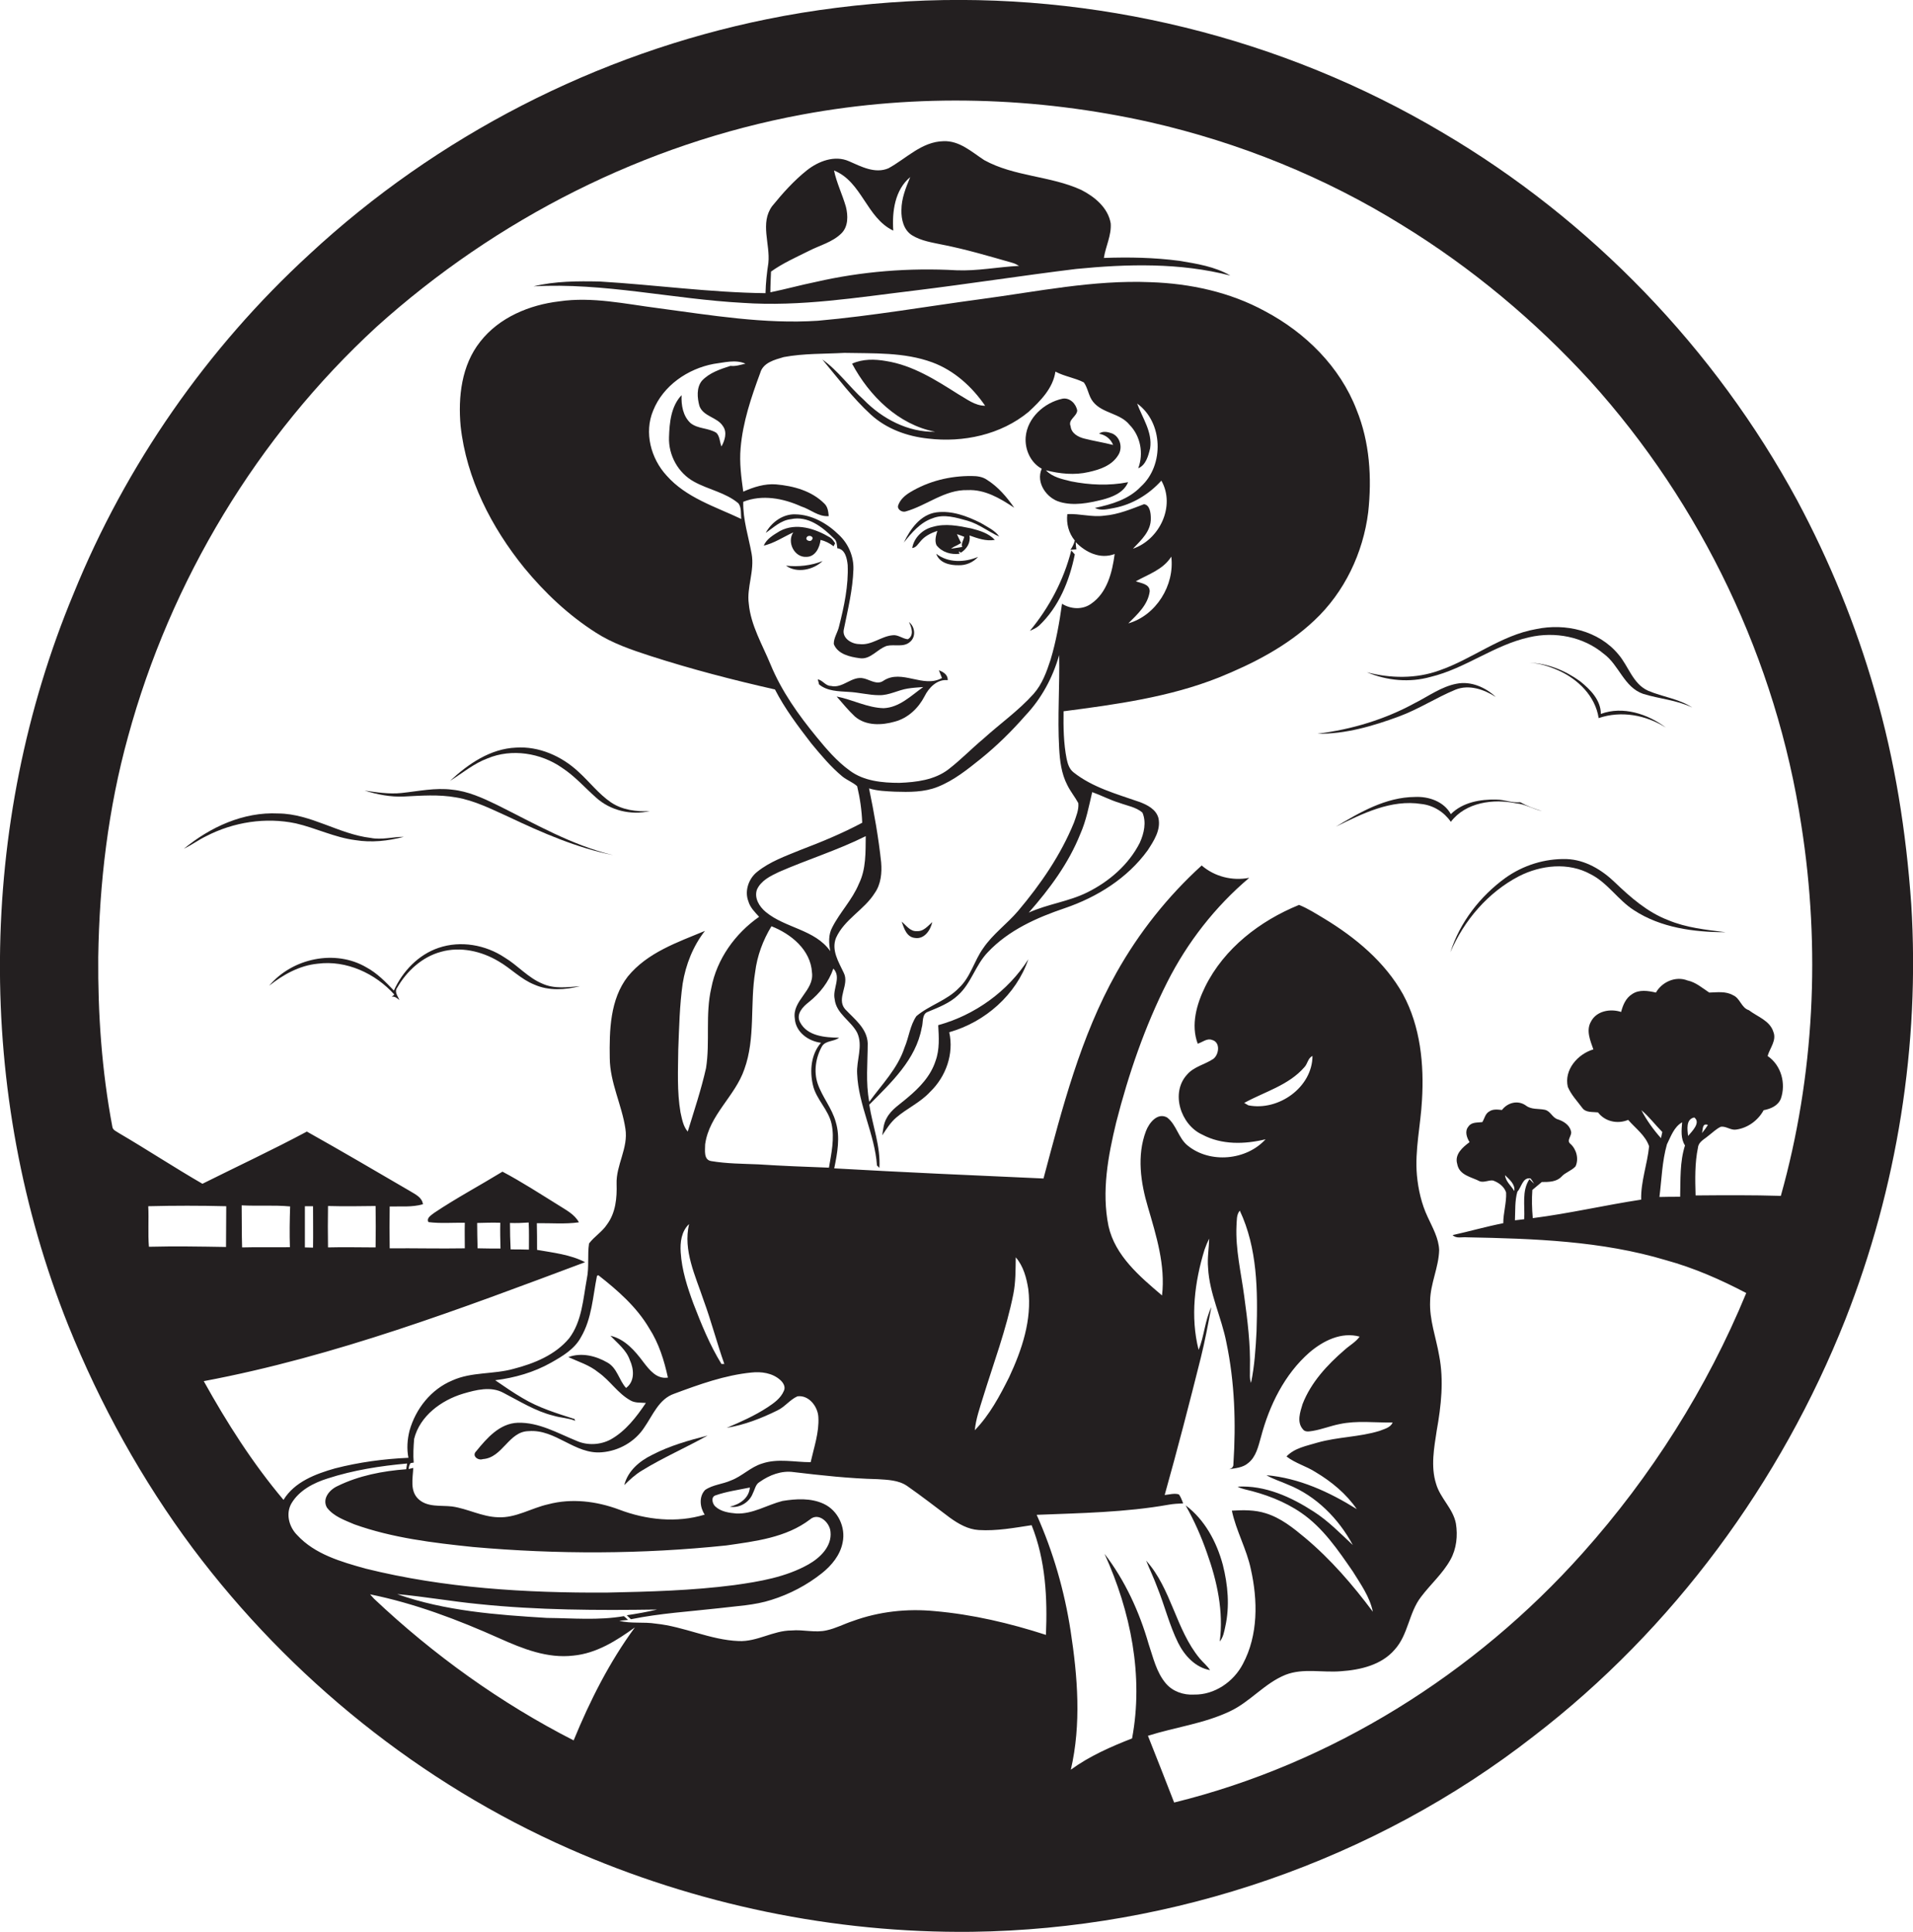 <?xml version="1.0" encoding="utf-8"?>
<!-- Generator: Adobe Illustrator 19.2.0, SVG Export Plug-In . SVG Version: 6.00 Build 0)  -->
<svg version="1.1" id="Layer_1" xmlns="http://www.w3.org/2000/svg" xmlns:xlink="http://www.w3.org/1999/xlink" x="0px" y="0px"
	 viewBox="0 0 868.4 877.1" enable-background="new 0 0 868.4 877.1" xml:space="preserve">
<g>
	<path fill="#231F20" d="M867.6,410.4c-2.3-32.7-7.4-65.3-16.6-96.8c-8.6-30-20.5-59-35.2-86.5c-37.3-68.9-93.6-127.3-161.1-167
		C582.1,17,496.6-4,412.3,0.6c-21.5,1.2-43,3.8-64.1,8.1c-77.3,15.7-150,53.1-207.8,106.8c-46.4,42.6-83.3,95.6-107,154
		C-10.3,374.4-11.2,496.3,31,601.7c14.5,36,33.4,70.2,56.6,101.3c44.2,58.9,103.4,106.6,170.8,136.3
		c57.4,25.3,120.1,38.4,182.8,37.7c91.6-1.2,182.7-32.4,255-88.8C759.5,739.6,808.4,673,837.7,599
		C861.2,539.3,871.6,474.4,867.6,410.4z M67.6,566c-0.5-6.1,0-12.3-0.3-18.4c11.8-0.3,23.6-0.3,35.4,0c-0.1,6.2,0,12.4-0.1,18.5
		C91,565.9,79.3,565.7,67.6,566z M134.9,696.9c-3.7-3.7-5.3-9.7-2.6-14.4c3.5-5.9,10-9.3,16.4-11.3c11.7-3.8,23.9-5.7,36.1-6.8
		c-0.1,0.7-0.3,1.9-0.4,2.6c-10.7,0.8-21.5,2.9-31.1,7.6c-3.6,1.6-7.2,5.7-4.9,9.8c3,4,8,5.7,12.4,7.6c17.3,6.2,35.7,8.4,53.9,10.3
		c38.3,3.4,76.8,3.3,115-0.7c13.1-1.9,27.1-3.5,38-11.8c3.9-3.4,9,1.4,9.3,5.6c0.7,6.6-4.7,11.8-10,14.8
		c-10.3,5.8-22.2,7.8-33.7,9.4c-19.2,2.5-38.6,3-57.9,3.4c-36.7,0.2-73.7-2-109.5-10.9C154.8,709,142.9,705.6,134.9,696.9z
		 M188,653.2c2.6-10.4,12.3-17.5,22.2-20.5c5.8-1.7,12.6-3.5,18.3-0.4c7.4,3.8,14.6,8.4,22.8,10.4c3.2,1,6.7,1,9.8,2.3
		c-0.1-0.2-0.2-0.6-0.3-0.8c-8.1-2.6-16.3-5.1-23.6-9.5c-4.3-2.5-8.3-5.3-12.4-8.1c8.9-1.1,17.6-3.6,25.4-8
		c5.1-2.9,10.6-6.1,13.5-11.5c5-8.5,5.4-18.5,7.3-27.9c0.2-0.1,0.5-0.2,0.6-0.3c8.8,6.9,17.4,14.4,23.1,24.1
		c4.4,6.8,6.8,14.6,8.5,22.4c-5.1,0.8-8.4-3.5-11.1-7c-3.8-5.1-8.4-10.5-15-12c3.2,3.4,7.2,6.4,8.8,11c1.9,4.1,2.4,9.7-1.7,12.7
		c-3.2-3.5-4-9-8.4-11.5c-5.3-3.1-11.9-4.7-17.8-2.5c4.6,2.1,9.6,3.6,13.6,6.9c5.3,3.7,8.8,9.5,14.5,12.7c2.1,1.3,4.7,1,7.1,1.2
		c-4.3,6.4-9.2,12.8-16,16.6c-4.7,2.5-10.6,2.8-15.5,0.6c-8.6-3.5-17.1-8.5-26.7-8.2c-8.2,0.3-14,7-18.8,12.9
		c-2.2,2.1,0.8,4.4,3,3.6c9-0.6,11.7-12.6,20.8-12.7c12.2-1,21,10.7,33.2,9.6c7.7-0.6,15.1-4.8,19.3-11.3
		c3.9-5.6,6.6-12.9,13.6-15.3c11.3-4.2,22.9-8.4,35-9.6c4.5-0.5,9.5,0.2,13,3.3c1.4,1.2,2.7,3.2,1.7,5.1c-1.4,3.3-4.5,5.5-7.4,7.4
		c-5.8,3.8-12.1,6.6-18.5,9.3c8-1.3,15.7-4.3,23-7.9c3.4-1.6,5.7-4.9,9.1-6.4c5.2-0.7,9.3,4.7,9.5,9.5c0.4,6.9-2,13.7-3.5,20.4
		c-7.3,0-14.9-1.8-22,0.6c-5.3,1.6-9.1,5.8-14.2,7.7c-3.8,1.7-8.2,1.9-11.7,4.3c-2.9,3-2.4,7.9-0.2,11.2
		c-12.7,3.9-26.6,2.4-38.9-2.3c-10.2-3.8-21.5-5.2-32.1-2.4c-7.7,1.7-14.7,6.3-22.8,5.9c-7.3-0.2-13.8-3.9-20.9-4.9
		c-5.1-0.6-11.2,0.5-15.3-3.4c-3.9-3.7-2.5-9.4-2.3-14.1l-2.1,0.5c0.1-1,0.3-1.9,0.9-2.7l1.4-0.2C187.5,660.5,187.7,656.8,188,653.2
		z M319.4,590.3c3.5,9.5,6,19.3,9.4,28.9c-0.3,0-0.9,0-1.3,0c-5.3-8.6-9.1-18-12.7-27.3c-2.8-7.6-5.3-15.3-5.8-23.4
		c-0.3-4.5,0.3-9.5,3.8-12.8C310,567.7,315.7,579.2,319.4,590.3z M341.2,251.4c-1.4-7.8-4-15.5-3.8-23.6c8.6-3.4,18.1-1.6,26.3,2.1
		c4.2,1.3,7.8,4.8,12.5,4.4c-0.2-2-0.4-4.2-2-5.7c-5.8-5.8-14-8-21.9-8.7c-5.1-0.4-10.2,1.2-14.9,3.3c-0.9-6.5-1.8-13.2-1.2-19.8
		c1-11.8,4.8-23,8.9-34.1c1.3-4.7,6.6-6,10.7-7.2c9.1-1.7,18.4-1.4,27.5-1.9c13.3,0.3,27.1-0.4,39.9,4.3c10,3.7,18.1,11.1,24,19.7
		c-4.7,0-8.4-3.1-12.3-5.3c-10.1-6.4-20.6-13.1-32.7-15c-5.1-0.9-10.6-1-15.4,1.2c7.8,14.6,21,27.7,37.7,30.9
		c-12.3,0.3-24-5.9-32.4-14.5c-6.5-5.8-11.6-13.2-18.8-18.3c7.1,8.5,13.8,17.5,22,25c7.1,6.5,16.5,9.9,26,10.9
		c15.9,1.9,33-1.7,45.6-12.1c5.4-5,11.1-10.7,12.2-18.3c4.1,2.2,8.8,2.8,12.9,4.9c1.9,2.6,2.1,6.2,4.2,8.8
		c4.2,5.3,12.2,5.1,16.5,10.4c5.1,5.2,6.5,13.1,4,19.8c3.5-1.5,4.6-5.7,5.4-9.1c1.1-7.4-3.5-13.7-5.9-20.3
		c11.8,8.5,12.4,28,1.7,37.7c-5.5,5.8-13.3,8.1-20.9,9.7c2.8,1.4,5.9,0.5,8.8,0c8.3-1.6,15.8-6.2,21.4-12.4
		c6.5,11.5-0.8,26.8-12.9,30.9c3.7-3.9,8.3-8,8.1-13.9c0-2.2-0.4-6-3.1-6.3c-5.8,2.2-11.7,4.7-18,5.2c-5.6,0.8-11.2-1-16.8-0.7
		c-0.5,4.3,0.6,8.6,3.4,12c-0.4,1.5-1.1,3-2,4.2c0.9-0.1,1.8-0.1,2.7-0.2c-0.1-0.8-0.3-2.4-0.3-3.3c4.5,4.7,11.2,7.9,17.7,5.4
		c-1.1,8.3-3.4,17.6-10.7,22.6c-3.9,2.8-9.2,2.5-13.2,0c-1.2,8.6-2.7,17.1-5.2,25.4c-1.8,5.5-3.8,11.1-7.7,15.5
		c-6.8,7.6-15.2,13.5-22.7,20.3c-5.4,4.5-10.4,9.7-16,14c-6.3,4.8-14.5,5.8-22.2,6.1c-7.8,0-16.2-0.8-22.6-5.6
		c-5.8-4.2-10.5-9.7-15-15.2c-8.3-10.1-15.9-20.8-20.9-32.9c-3.7-9-9-17.8-9.9-27.7C338.9,266.7,342.6,259.2,341.2,251.4z
		 M317.5,184.3c1.8,4.9,8.1,5,10.7,9.2c2,2.8,0.8,6.5-0.7,9.2c-0.8-2-0.7-4.6-2.3-6.2c-3.6-2.3-8.3-1.7-11.7-4.4
		c-3.5-3.2-4.3-8.2-4.1-12.7c-4.8,5-5.5,12.5-5.7,19.1c-0.3,8.2,4.2,16.3,11.4,20.2c6.5,3.6,14.3,4.9,20.1,9.8c1.5,2,1,4.8,1.3,7.1
		c-11.8-5.6-25-9.6-33.9-19.7c-7.1-7.7-10.3-19.5-6.1-29.5c4.5-11.3,15.7-19,27.5-21.2c4.7-0.6,9.9-2.1,14.4-0.1
		c-2.2,0.5-4.5,1.3-6.8,1c-4.6,1.5-9.6,3.1-13,6.8C316.1,176,316.5,180.6,317.5,184.3z M515.6,263.9c5.7-3.2,12.4-5.3,16.1-11.2
		c1.6,13-6.9,26.7-19.5,30.3c4.1-4.1,8.9-8.4,9.7-14.5C522,265.1,518,264.8,515.6,263.9z M487.5,373.5c-6,14.7-15.1,27.9-25.3,40
		c-5,5.9-11.5,10.5-15.9,17c-4.1,5.7-5.7,13.1-11,18c-5.4,5.7-13.4,7.8-19.3,12.8c-2.9,4.2-3.4,9.6-5.4,14.3
		c-3.1,9.5-10.3,16.7-16,24.6c-1.7-8.8-0.7-17.7-0.7-26.6c-0.3-6.8-6.1-11-10.3-15.5c-4.1-4.9,2.2-11.1-0.6-16.5
		c-2.3-4.9-5.7-10.2-3.5-15.8c3.8-8.5,12.8-12.7,17.6-20.4c2.8-4,3.3-9.1,2.9-13.9c-1.2-11.3-3.2-22.5-5.5-33.6
		c3.8,1.2,7.8,1.3,11.7,1.5c6.5,0.2,13.3,0.3,19.5-2.2c7.3-2.9,13.5-7.9,19.6-12.8c7.3-5.9,14-12.5,20.2-19.6
		c7.3-7.7,12.4-17.2,15.3-27.4c0.3,14-0.8,28.1,0,42.2c0.3,5.7,1,11.6,3.7,16.8c1.4,2.9,3.5,5.4,5,8.2
		C489.8,367.6,488.5,370.6,487.5,373.5z M490.4,378.6c2.7-6.1,3.9-12.6,5.4-19c4.2,1.5,8.1,3.6,12.4,4.9c3.5,1.3,7.5,1.9,10.4,4.4
		c1.9,4.4,0.7,9.5-1.2,13.7c-5,9.9-13.9,17.6-23.8,22.5c-8.4,4.2-18,5.3-26.6,9.2C476.5,403.5,485.1,391.9,490.4,378.6z
		 M389.9,401.2c-3,7.3-8.6,12.9-12.1,19.8c-1.8,3.3-1.6,7.2-0.9,10.8c-7-9.9-20.4-10.4-29.3-17.8c-2.9-2.4-5.3-6.3-4-10.1
		c1.8-4.1,6.1-6.2,9.9-8c13-5.7,26.7-9.9,39.5-16.3C392.9,386.9,393.2,394.5,389.9,401.2z M350.2,420.5c8.9,3.5,17.8,10.7,18.4,21
		c1.1,8.2-9.1,12.7-7.8,20.9c0.4,6.2,6.2,10.3,11.9,11c-4.5,5.1-5.2,12.6-3.7,19.1c1.4,6.5,7.1,11.2,8.5,17.8
		c1.4,6.6-0.1,13.3-1.2,19.8c-10.7-0.4-21.4-0.8-32-1.5c-7.2-0.3-14.4-0.3-21.5-1.5c-3.5-0.6-2.7-5-2.7-7.6
		c1.8-13.3,13.6-21.8,17.8-34.1c5.1-14.1,2.5-29.5,4.9-44.1C343.7,434,346.3,426.9,350.2,420.5z M260.4,790.1
		c-33.1-16.9-63.6-38.8-90.6-64.3c-0.6-0.7-1.2-1.3-1.8-2c20.3,4.1,39.8,11.5,58.8,20c10.5,4.7,21.7,9.2,33.5,7.8
		c10.5-1,19.6-6.8,27.9-12.8C276.6,754.6,267.8,772.1,260.4,790.1z M474.8,742.2c-16.4-5.3-33.3-9.3-50.6-10.8
		c-12.5-1.2-25.2,0.2-37,4.5c-4,1.3-7.7,3.3-11.8,4.2c-5.3,1.3-10.7-0.4-16.1,0.1c-8.3,0-15.6,5.2-24,4.8
		c-12.9-0.5-24.8-6.6-37.6-7.9c-5.5-0.9-11.2,0.1-16.6-1.3c1-0.1,3-0.3,4-0.4c-0.6-0.6-1.3-1.2-1.9-1.7c-11.5,2-23.3,0.9-34.9,0.8
		c-22.9-1.4-46.2-3.1-68-10.8c12.4,1.1,24.6,3.3,36.9,4.5c26.9,2.8,54.1,2.9,81.1,2.5c-4.6,1.1-9.2,1.9-13.8,2.6
		c0.6,0.6,1.3,1.2,1.9,1.8c13.2-2.7,26.6-3.5,39.9-5c8-1,16.2-1.3,23.9-3.8c8.3-2.6,16.1-6.7,22.9-12.1c4.4-3.5,8.3-8.2,9.4-13.9
		c1.5-6.9-2.1-14.6-8.6-17.6c-5.8-2.7-12.5-2.3-18.7-1.3c-7,1.8-13.5,6-20.9,5.7c-3.4-0.3-7-0.8-9.6-3.2c-1.3-1.2-2.1-4.2,0-5
		c5.1-1.8,10.4-2.5,15.7-3.6c-0.4,4.9-4.7,7.7-9.1,8.7c4.4,0.8,9-2,10.5-6.2c0.9-1.7,1.2-4,3-5c4.5-3.2,10-5.3,15.5-4.5
		c12.6,1.5,25.3,2.9,38,3.2c4.6,0.3,9.6,0.4,13.5,3.1c6.6,4.6,13,9.6,19.4,14.4c3.9,2.8,8.2,5.3,13.1,5.6c8.1,0.5,16.1-1,24-2.2
		C474.7,708.4,475.5,725.6,474.8,742.2z M442.5,649.3c0.5-5.1,2.2-9.9,3.7-14.8c4.8-15.6,10.6-30.9,13.8-47c1.1-5.5,1-11.1,1.1-16.7
		c3.5,4,4.9,9.4,5.7,14.5c1.7,13.9-2.9,27.5-8.7,39.9C453.8,633.8,449.2,642.4,442.5,649.3z M513.9,789.2c-9.7,3.8-19.3,8-27.8,14.2
		c4.8-20.7,3.1-42.2-0.1-63c-2.8-18.2-7.9-35.9-15.4-52.7c20-0.8,40.2-1.1,59.9-4.6c2.2-0.4,4.4-0.5,6.6-0.6c-0.6-1.4-1-2.9-2-4.1
		c-2.1-0.6-4.3,0.1-6.4,0.3c5.8-20.7,11.2-41.5,16.4-62.3c1.9-7.6,3.3-15.3,4.8-23c-3,6.1-3.2,13.2-5.8,19.4
		c-3.8-15-1.8-30.9,2.7-45.5c0.6-1.7,1.3-3.4,2.1-5c-0.1,4.4-0.9,8.8-0.5,13.2c0.6,11.8,6.1,22.5,8.3,33.9
		c3.8,18.1,4.4,36.7,3.2,55.1c0.1,1.5-0.8,2.2-2,2.5c3-0.5,6.3-0.7,8.7-2.8c3.6-2.8,4.6-7.6,5.8-11.8c3.8-14.4,10.7-28.5,22-38.4
		c6.2-5.3,14.5-9.5,22.8-7.2c-1.8,2.5-4.6,4-6.8,6c-7.9,6.8-15.3,14.8-19.1,24.6c-1.1,3.6-2.7,8.2,0.1,11.4c1,1.5,3,1,4.5,0.8
		c4.2-0.7,8.1-2.3,12.2-3.1c7.9-1.7,16.1-0.6,24.1-0.7c-1.1,2.4-3.8,2.9-6,3.8c-9.1,2.8-18.9,2.7-28.1,5.3
		c-4.9,1.5-10.4,2.4-14.1,6.3c4,3.1,9,4.4,13.2,7.1c7.2,4.3,13.9,9.8,18.7,16.8c-12.5-7.8-26.2-14.1-41-15.4c3,1.8,6.5,2.8,9.8,4.3
		c12.8,5.1,23,15.5,29.4,27.4c-5.7-5.3-11.2-11-17.8-15.2c-10.2-6.6-22-12-34.5-11.3c1,0.6,2.1,0.9,3.2,1.2
		c9.1,2.1,18,5.4,25.7,10.7c9.9,6.8,16.7,16.9,23.4,26.6c3.6,5.8,7.7,11.5,9.1,18.3c-9.1-12.2-19.1-23.8-30.8-33.6
		c-5.4-4.5-11-9-17.8-11.1c-5-1.6-10.3-1.5-15.4-1.2c1.9,9.1,6.7,17.4,8.6,26.5c3.2,14.2,3.4,30-3.6,43.1
		c-4.2,8.1-12.9,14.1-22.2,13.9c-4.7,0.3-9.7-1.4-12.8-5.1c-4.3-5.1-5.7-11.7-7.8-17.9c-4.2-14.6-10.7-28.8-20-40.9
		C513.3,731.6,519.2,760.9,513.9,789.2z M564.8,588.4c-1.4-10.6-4-21.2-3.5-32c0.2-2.3-0.1-4.9,1.5-6.8c8,17,8.2,36.3,7.6,54.8
		c-0.4,7.8-0.9,15.7-2.5,23.4c-0.8-2.1-0.4-4.3-0.5-6.5C567.7,610.4,566.3,599.4,564.8,588.4z M566.7,501.8
		c-0.5-0.3-1.4-0.8-1.9-1.1c9.3-5.1,20.2-8,27.3-16.2c1.5-1.5,1.6-4.2,3.7-5.1C595.7,493.7,580.3,504.5,566.7,501.8z M808.4,542.9
		c-12.9-0.4-25.8-0.3-38.7-0.2c-0.2-7.3-0.4-14.6,1.1-21.8c0.3-2.6,2.9-3.7,4.6-5.2c1.9-1.4,3.6-3.2,5.8-4.2
		c2.4-0.3,4.5,1.7,6.9,1.3c5.3-0.7,10-4.2,12.5-8.8c3.2-0.6,6.5-2,7.8-5.2c2.4-6.9,0.2-15.2-6-19.4c1-3.6,4.2-7.1,2.6-11
		c-1.6-5.1-7.2-6.8-11.1-9.8c-3.5-1.1-3.9-5.4-7.2-6.8c-3.3-1.9-7.2-1.3-10.8-1.2c-3.2-2.1-6.1-4.7-9.9-5.5
		c-5.3-2.1-11.5,0.6-14.3,5.5c-3.5-0.8-7.6-1.5-10.8,0.7c-2.9,1.8-4.2,5-5,8.1c-4.9-1.6-11.2-0.5-13.7,4.4c-2.3,4-0.3,8.6,1.1,12.6
		c-7.1,2.1-13.4,9.3-11.6,17c1.5,3.6,4.3,6.5,6.6,9.6c1.6,2.2,4.7,1.7,7.1,2c3.2,4.2,8.9,5.4,13.7,3.4c3.3,3.8,7.9,7.1,9.5,12
		c-0.8,8.1-3.8,16-3.6,24.2c-16.4,2.5-32.7,6.3-49.2,8.4c-0.4-4.3-0.5-8.6-0.2-12.8c1.4-1.2,2.9-2.4,4.3-3.6c3.1,0,6.6,0,8.9-2.4
		c1.8-2,4.6-2.7,6.4-4.7c1.6-3.4,0.4-7.8-2.3-10.2c-2.1-1.6,1-3.9,0.2-5.9c-0.7-2.8-3.5-4.5-6.1-5.3c-2.4-0.8-3.2-3.8-5.8-4.3
		c-2.9-0.6-6,0-8.5-1.9c-3.6-2.6-8.3-1.4-10.9,2c-2-0.2-4.1-0.5-5.8,0.7c-1.8,1-2.1,3.2-3.1,4.8c-2.2,0.3-4.9-0.1-6.3,2
		c-1.8,2.1-0.8,5,0.5,7.1c-3.1,2.3-6.9,5.5-5.6,9.9c0.9,5.2,6.5,5.9,10.3,7.9c2,0.6,3.9-0.6,5.9-0.4c2.6,0.9,5.2,2.8,6,5.5
		c0.2,4.7-1.3,9.2-1.3,13.9c-7.7,1.5-15.3,3.7-23,5.4c1.7,1.7,4.2,0.8,6.4,1c30.4,0.6,61.2,1.6,90.5,10.4
		c12.7,3.5,24.8,8.8,36.4,14.9c-17.8,43.2-43.2,83.3-74.3,118.1c-48.9,54.8-113.9,95.6-185.4,113.2c-3.9-10.1-7.9-20.2-11.9-30.3
		c12.3-3.9,25.4-5.5,37.2-11.1c9.2-4.3,15.8-12.8,25.3-16.6c8-3.1,16.7-0.9,25.1-1.6c8.8-0.6,18.4-2.8,24.4-9.8
		c6.2-6.8,6.4-16.8,12-24c4.3-5.7,9.8-10.5,13.3-16.8c2.8-5,3.4-11,2.5-16.5c-1.3-6.8-7.1-11.4-9-18c-2.5-7.9-0.9-16.3,0.3-24.2
		c2-11.2,3.3-22.7,1.1-34c-1.4-8.2-4.5-16.3-4.1-24.8c0.1-7.9,3.9-15.2,4.1-23.1c-0.2-5.4-3-10.2-5.2-15c-2.8-5.9-4.3-12.5-4.9-19
		c-1-11.4,1.7-22.7,2.3-34c1-16.3-0.7-33.5-8.6-48.1c-8.2-14.7-21.6-25.8-35.8-34.4c-3.7-2.2-7.4-4.6-11.4-6.2
		c-17.7,7.2-34,19.7-42.6,37.1c-3.9,7.9-6.6,17.4-3.4,25.9c2.1-0.6,4.2-2.6,6.5-1.7c3.9,1,3.2,6.6,0.6,8.6
		c-3.9,2.6-8.8,3.5-11.9,7.1c-7.7,8.3-2.9,22.9,6.9,27.3c8.8,4.7,19.3,4.4,28.7,2.1c-8.7,9.6-25.2,11.1-35.3,2.9
		c-4.3-3.4-5.1-9.5-9.4-12.8c-4.4-2.4-8.2,2.5-9.6,6.2c-4.2,11.1-2.4,23.4,0.9,34.5c3.8,13,8,26.4,6.4,40.1
		c-10.1-8.6-21.3-18-24.3-31.5c-3.2-15.7-0.2-31.8,3.5-47.1c5.6-21.9,13-43.5,23.2-63.7c9.1-18,21.7-34.2,37.2-47.3
		c-7.6,1.5-15.7-0.5-21.6-5.6c-15.4,14-28.5,30.5-38.7,48.7c-16.3,29-24.6,61.5-33.1,93.4c-31.7-1.4-63.3-2.8-95-4.6
		c1.4-6.9,2.8-14.1,0.7-21c-1.7-6.3-6.1-11.3-8.2-17.4c-1.9-5.6-0.9-12,2-17.1c1.7-2.6,5.4-2,7.7-3.8c-6.4-0.1-14.4-0.7-17.7-7
		c-2-3.8,1.3-7.1,4-9.2c5-4,9-9.1,11.1-15.2c3.8,4-0.5,9.2,0.6,13.9c0.7,6.6,7.4,9.8,10.2,15.2c2.8,6-0.4,12.5,0,18.7
		c0.6,14.3,8,27.3,9,41.6c0.3,0.3,0.9,0.8,1.1,1.1c0.6-9.8-3.1-19.1-4.6-28.7c9.9-10,21.2-20.5,23.8-34.9c0.8-2.4-0.1-6.3,2.9-7.3
		c4.8-2,9.8-3.9,13.6-7.5c6-5.4,7.9-13.7,13.5-19.5c9.4-10,22.2-15.7,34.9-20c14.7-5,28.5-13.6,37.7-26.3c2.8-4.3,6-9.2,4.9-14.5
		c-1-4.1-5.2-6.2-8.8-7.5c-10.3-3.6-21.1-6.5-29.8-13.4c-1.9-1.5-2.6-3.8-3.1-6.1c-1.4-7.1-1.5-14.4-1.4-21.6
		c23.8-3.1,48-6.4,70.4-15.3c15.6-6.3,31-14.2,43.4-25.9c13.7-12.8,22.2-30.7,24.5-49.2c1.7-15.6,0.7-31.8-5.3-46.5
		c-7.5-19.5-23.2-35-41.5-44.7c-15.9-8.7-34-12.6-52-13.2c-26-1.1-51.5,4.3-77.1,7.7c-24.6,3.3-49.1,7.6-73.9,9.8
		c-24.3,1.6-48.5-2.5-72.5-5.7c-14.9-1.9-29.9-5.3-44.9-3.1c-13.6,1.6-27.3,7.3-35.9,18.3c-8.5,10.7-10.1,25.1-8.9,38.3
		c2.6,23.9,14,46,28.9,64.4c9.3,11.3,20.1,21.5,32.5,29.4c7.6,4.9,16.2,7.8,24.8,10.6c18.6,6,37.5,10.9,56.5,15.2
		c4.5,8.8,10.5,16.7,16.5,24.5c4.4,5.3,8.8,10.6,14.1,15c2.1,1.7,4.7,2.6,6.7,4.4c1.3,5.4,2.1,11,2.3,16.6
		c-9,4.8-18.4,8.7-27.9,12.3c-6.8,2.8-14,5.3-19.8,10c-3.8,3-5.8,8.6-4,13.3c0.8,2.9,3,5,4.9,7.1c-10.9,7.6-19.2,19.2-21.7,32.3
		c-2.8,12-0.5,24.4-2.4,36.4c-2.2,9.8-5.4,19.3-8.3,28.8c-2.1-2.4-2.6-5.7-3.3-8.8c-1.6-9.4-1.1-19-1-28.5c0.4-10,0.6-20,2-29.9
		c1.4-8.6,4.7-17,10.1-23.9c-12.5,5.2-26.1,9.8-35,20.7c-8.1,10.4-8.4,24.5-8.2,37.1c0.1,11.1,5.5,21.2,7.1,32
		c1.4,8.8-4.3,16.5-4,25.1c0.2,6.3-0.4,13-4.3,18.3c-2.2,3.4-5.8,5.5-8.2,8.7c-0.8,5.3,0.1,10.7-1,16c-1.7,9.2-2.2,19.3-8,27
		c-6.3,7.6-15.9,11.5-25.2,13.9c-9.2,2.6-19.1,1.3-27.9,5.3c-9.6,4-16.6,12.8-19.4,22.8c-1,4-1.3,8.2-0.5,12.3
		c-11.2,0.5-22.4,2-33.3,4.8c-8.8,2.5-18.4,6.1-23.4,14.3c-14-16.6-25.7-35-36.2-53.9c59.6-11.2,116.5-32.8,173.1-54
		c-6.7-3.5-14.5-4.3-21.8-5.6c0-4,0-8.1-0.1-12.1c6.4-0.1,12.8,0.5,19.1-0.4c-2-3.7-5.9-5.6-9.3-7.8c-8.4-5.2-16.7-10.6-25.4-15.2
		c-10.3,6.3-21,12-31,18.7c-1.2,1-3.7,2.3-2.6,4.2c5.5,0.7,11,0.2,16.5,0.3c-0.1,3.9,0,7.7,0,11.6c-11.4,0.2-22.7-0.1-34.1,0
		c-0.1-6.4-0.1-12.7,0-19c5-0.1,10.2,0.4,15.1-1c-0.4-3.2-3.5-4.5-5.9-6c-15.6-9.1-31.1-18.2-46.8-27c-15.5,8.3-31.6,15.8-47.4,23.7
		c-12.8-7.4-25.1-15.5-37.9-23c-1.1-0.8-2.8-1.3-3-2.9c-4.8-25.4-6.6-51.3-6.4-77c0.5-33.7,4.5-67.4,13.5-100
		c19.3-70.9,58.7-136.3,112.8-186.1C225.5,99.2,292.8,65.2,364.2,52c52.2-9.7,106.3-8.1,158,3.5c40.3,9.2,79.2,24.9,114.3,46.7
		c31.6,19.4,60.3,43.4,85.3,70.7c50.6,56,84.6,127,95.9,201.7C826.5,430.5,823.7,488.4,808.4,542.9z M766.3,515.7
		c-0.3-2.9-1.1-7.6,2.8-8.4C772.2,509.6,768.1,513.6,766.3,515.7z M772.6,514.4c0.5-1.6,0-4.7,2.7-3.7
		C774.5,512,773.6,513.2,772.6,514.4z M756.7,519.5c1.8-3.6,3.2-7.9,6.9-10c-0.3,3.6-0.7,7.4,1.3,10.5c-2.4,7.5-2,15.5-2.2,23.3
		c-3.1,0-6.3,0-9.4,0.1C754.3,535.4,754.5,527.2,756.7,519.5z M745.1,504c3.5,2.9,6.3,6.7,9.5,9.9c-0.2,0.9-0.4,1.9-0.6,2.8
		C750.6,512.9,747.5,508.6,745.1,504z M691.9,553.5c-1.4,0.2-2.8,0.3-4.2,0.5c0.2-4.3-0.1-8.8,1.1-13c1.9-2,2.4-6.7,6-6
		c0.6,0.8,1.1,1.5,1.6,2.4c-0.5-0.5-1.6-1.5-2.1-2.1C690.7,540.6,692.3,547.4,691.9,553.5z M687.4,540.7c-1.4-2.4-3.9-4.3-4.2-7.2
		C685.2,535.5,687.9,537.6,687.4,540.7z M131.6,566.2c-7.2,0.1-14.5-0.1-21.7,0.1c-0.2-6.4-0.1-12.7-0.2-19.1
		c7.3,0.4,14.7-0.2,22,0.5C131.5,553.9,131.4,560.1,131.6,566.2z M138.4,547.6c1.2,0,2.5,0,3.7,0c0,6.3,0.1,12.5,0,18.8
		c-1.3,0-2.5-0.1-3.7-0.1C138.4,560.1,138.4,553.9,138.4,547.6z M148.9,547.5c7.2,0.2,14.4,0.1,21.6,0c0.1,6.3,0.1,12.6,0,18.8
		c-7.2,0-14.4-0.2-21.6,0C148.8,560.1,148.8,553.8,148.9,547.5z M227.2,566.8c-3.5,0-7,0-10.4-0.1c-0.1-3.8-0.2-7.7-0.2-11.5
		c3.5-0.1,7-0.2,10.5-0.1C227,559.1,227.1,562.9,227.2,566.8z M231.5,555.2c2.8,0.1,5.6,0,8.5-0.2c0.2,4.1,0.1,8.2,0.1,12.3
		c-2.8-0.1-5.5-0.1-8.3-0.1C231.6,563.2,231.5,559.2,231.5,555.2z"/>
	<path fill="#231F20" d="M501.1,117.1c0.8-5.3,3.5-10.2,3.1-15.7c-1.2-7.1-7.3-12.1-13.4-15.2c-14-6.4-30.4-6-44-13.5
		c-5.7-3.7-11.2-8.9-18.5-8.6c-9.9,0.2-16.9,7.9-25,12.3c-6.1,2.6-12.4-0.8-17.9-3.2c-6.5-2.9-13.9,0-19.1,4.1
		c-5.9,4.7-11,10.4-15.8,16.3c-5.6,7.7-0.8,17.2-1.7,25.8c-0.7,4.5-1.2,9.1-1.3,13.7c-25.2-0.3-50.2-3.8-75.3-5.3
		c-10-0.2-20.2-0.2-30,2.2c31.9-1.8,63.3,5.8,95.1,7.5c26.1,1.8,52-2.5,77.9-5.6c24.5-3,48.8-6.8,73.3-9.8c23.3-2.3,47.2-2.9,70,3
		c-7-4.1-15.3-5.4-23.2-6.7C523.9,116.9,512.5,116.7,501.1,117.1z M434.2,122.7c-21.4-1.2-43,0.5-63.9,5.3
		c-6.9,1.4-13.7,3.3-20.6,4.7c0-3.1,0.2-6.3,0.3-9.4c5.3-3.8,11.2-6.4,17-9.3c5-2.6,10.9-4,15-8.1c3.1-3.1,3-8,2-12
		c-1.6-5.6-4.2-10.8-5.4-16.5c12.7,5.1,14.7,21.5,26.9,27.3c-0.6-8.6,0.7-18.5,7.7-24.3c-2,4.8-4,9.7-4,15c-0.1,4.2,1,9,4.8,11.4
		c4.2,2.6,9.2,3.3,13.9,4.3c10.7,2.1,21.1,5.2,31.6,8.2c1.1,0.3,2.1,0.8,3.1,1.4C452.9,121.2,443.6,123.1,434.2,122.7z"/>
	<path fill="#231F20" d="M472.9,212.8c-2.8,6.3,2.2,13.4,8.3,15.1c6.3,1.8,12.8,0.5,19-1c4.7-1.2,9.9-3.2,11.9-8
		c-8.6,1.7-17.5,1.3-26-0.4c-4-1-8.4-1.9-11.3-5c6.3,1.6,13,2.3,19.4,0.8c5-1.1,10.4-2.9,13.3-7.5c2.3-3.3,1.1-8.4-2.6-10
		c-1.9-0.7-4.3-1.3-6,0.1c2.9,0.5,5.3,2.3,6.4,5.1c-4.3-1.1-8.8-1.8-13.1-2.9c-2.8-0.7-5.9-2.4-6.2-5.6c-1.3-3,2.8-4.4,3-7.1
		c-0.5-3.1-3.4-6-6.7-5.4c-8.3,1.8-16,8.7-16.7,17.5C465.2,204.1,467.8,210,472.9,212.8z"/>
	<path fill="#231F20" d="M411.1,232.2c9.6-2.7,17.8-10,28.1-9.7c7.9-0.4,14.9,3.8,21.2,8c-3.4-4.9-7.3-9.5-12.4-12.7
		c-2-1.4-4.5-1.7-6.9-1.7c-9.8-0.1-19.6,2.3-28,7.4c-2.3,1.4-4.5,3.3-5.4,6C407.2,231.3,409.5,232.7,411.1,232.2z"/>
	<path fill="#231F20" d="M445.2,237.4c-6.2-3.1-13.1-5.7-20.1-4.8c-7.3,1-11.9,7.6-14.8,13.7c3.5-4.4,7.4-9.1,13-11
		c5.2-2.1,10.8-0.3,15.9,1.1c5.2,1.5,9.5,5,14.4,7.2C451.6,240.7,448.1,239.2,445.2,237.4z"/>
	<path fill="#231F20" d="M378.5,244.4c1.4,1.1,1.4,2.9,1.6,4.5c3.6,0.4,4.4,4.7,4.7,7.6c0.4,9.4-1.6,18.7-3.9,27.8
		c-0.6,2.8-2.5,5.3-2.4,8.1c1.8,4.6,7.3,5.8,11.7,6.4c5,0.8,8-4.2,12.4-5.6c3.5-0.8,7.6,0.8,10.5-1.8c2.8-2.3,2.3-6.9-0.5-9
		c1.3,2.4,2.4,6.2-0.5,7.8c-2.4-0.2-4.5-2.2-7-1.8c-5.2,0.5-9.5,4.7-15,4c-3.6,0-8.1-2.8-7-6.9c1.8-8.9,4-17.8,4.3-27
		c0.2-5.9-2.3-11.7-6.6-15.7c-5.3-5.2-12.3-9.2-19.8-9.3c-5.6-0.2-10.8,3.6-13.4,8.4c3.6-2.4,6.8-5.7,11.4-6.2
		C366.8,234,373.4,239.3,378.5,244.4z"/>
	<path fill="#231F20" d="M423.4,239.2c-4.6,1.1-8.5,4.9-9.3,9.6c1.8-0.2,2.6-1.8,3.7-3c1.9-2.4,4.8-3.8,7.7-4.8
		c-0.6,2.1-1.3,4.3-0.4,6.5c2.5,3.2,6.5,4.4,10.5,3.9l-0.4-1.1l1,0.6c2.7-1.7,4.5-4.6,3.9-7.8c3.7,1.3,7.5,2.7,11.5,2
		c-2.8-3-6.8-4.2-10.7-5.2C435.1,238.7,429.1,237.5,423.4,239.2z M436.8,248.3c-0.8,0.1-1.6,0.3-2.4,0.4c-0.9,0.1-1.8,0.3-2.7,0.4
		c0.3-0.2,0.9-0.6,1.2-0.8c1.1-0.5,2.3-1.1,3.4-1.8c-0.7-1.3-1.3-2.7-1.9-4c1.1,0.4,2.2,0.7,3.3,1.2
		C437.4,245.3,436.2,246.7,436.8,248.3z"/>
	<path fill="#231F20" d="M366.1,252.8c4,0,6-4.2,6.4-7.7c2.1,0.5,4.1,1.5,5.9,2.9c0.2-0.4,0.5-1,0.7-1.4c-0.7-1-1.3-2-2.3-2.6
		c-6.7-4-15.4-6.9-22.8-2.9c-2.8,1.7-6,3.5-7.3,6.6c4.8-1.1,9-4,13.4-6C357.1,246.1,360.6,253.2,366.1,252.8z M366.3,243.8
		c0.8-1.2,3.4-0.2,2.3,1.2C367.9,246.3,365.2,245.2,366.3,243.8z"/>
	<path fill="#231F20" d="M471.7,284c9-8.5,13.8-20.4,16.2-32.3c-0.5-0.6-1.1-1.2-1.6-1.8c-3.4,13.4-10,25.9-18.8,36.5
		C469,285.7,470.5,285.1,471.7,284z"/>
	<path fill="#231F20" d="M425,251.4c1.4,4.2,6.3,5.3,10.2,5.2c3.3,0.1,6.6-1.3,8.8-3.8C437.9,255.4,430.4,255.6,425,251.4z"/>
	<path fill="#231F20" d="M356.8,256.8c4.9,3.6,12.5,1.9,16.6-2.1C368.2,256.8,362.4,257.4,356.8,256.8z"/>
	<path fill="#231F20" d="M649.4,307.3c15.8-3.8,28.9-14.5,44.8-18c11.6-2.7,24.5-0.3,33.8,7.5c7,5.1,9.2,15.2,17.9,18.2
		c7.4,2.3,15.3,2.8,22.3,6.2c-6.1-4-13.4-4.8-20-7.6c-7-3.1-8.9-11.2-13.6-16.6c-8.9-10.7-24-14.2-37.3-11.4
		c-16,2.8-28.9,13.6-44,18.8c-10.5,3.8-22.1,3.6-32.8,0.8C629.6,309,639.8,310,649.4,307.3z"/>
	<path fill="#231F20" d="M726.7,324.1c0-6.3-4.8-11.1-9.4-14.8c-6.6-4.8-14.7-8.2-22.9-8.4c4.5,0.2,8.8,1.6,12.9,3.4
		c9,4,16.9,11.7,18.4,21.7c10.2-3.5,21.5-1.4,30.5,4.3C748,324.1,736.7,320.4,726.7,324.1z"/>
	<path fill="#231F20" d="M426.2,304.3c0.5,1.2,0.9,2.3,1.4,3.5c-8.5,4.8-18.2-4.2-26.5,1.2c-2.9,2.1-6-0.3-8.9-1
		c-5.5-1.4-9.5,4.7-15,3.4c-2.5,0-3.7-2.6-6-3c0.2,0.6,0.5,1.7,0.6,2.3c3.7,3.1,8.8,3.1,13.3,3.4c4.7,0.2,9.3,1.5,14,1.5
		c4.5,0.1,8.5-2.3,12.9-3c2.4-0.4,4.7-0.5,7.1-0.7c-5.5,3.9-10.8,9.3-18,9.6c-7.4-0.2-14.1-3.9-21.3-5.3c2.7,3.1,5.3,6.3,8.3,9.1
		c5,4.3,12.2,4,18.1,2.3c6-1.6,10.7-6.1,13.5-11.5c1.9-3.9,5.8-7.9,10.5-7.3C430.4,306.4,428.2,305,426.2,304.3z"/>
	<path fill="#231F20" d="M660.7,313.1c6.2-2.5,13-0.1,18.3,3.3c-4.7-4.4-11.3-7.3-17.8-6c-6.8,1.3-12.5,5.5-18.6,8.6
		c-13.8,7.6-29.1,12.2-44.6,14.1c12.8,0.2,25.3-3.5,37.2-7.9C644.1,321.9,652,316.7,660.7,313.1z"/>
	<path fill="#231F20" d="M221.3,344.3c11-4.6,24.2-2.5,33.9,4.3c5.8,3.8,10.3,9,15.4,13.5c6.5,5.9,15.9,8.1,24.4,6.1
		c-6.1,0.4-12.5-0.5-17.6-3.9c-5.7-3.9-9.9-9.5-15-14.1c-7.6-7-17.8-11.5-28.2-10.8c-11.6,0.5-21.7,7.4-29.9,15.1
		C209.9,351,215.1,346.6,221.3,344.3z"/>
	<path fill="#231F20" d="M205.3,358.5c-7.7-1-15.4,0.7-23,1.5c-5.6,0.6-11.3-0.3-16.8-1.1c5.8,1.8,11.8,3,17.9,2.7
		c7.8-0.4,15.8-1,23.6,0.4c8.5,1.4,16.2,5.4,24,8.9c15.2,7.2,30.8,14,47.3,17.3c-18.8-4.5-35.6-14.3-52.7-22.8
		C219,362.2,212.4,359.2,205.3,358.5z"/>
	<path fill="#231F20" d="M688.3,364.7c4.1,0.3,7.7,2.7,11.7,3.5c-3.4-1-6.8-2.3-9.9-4c-3.7,0.4-7.1-1.2-10.8-1.2
		c-7.3-0.2-15.3,1.2-20.7,6.6c-3.2-5.8-10.1-8.1-16.3-7.8c-13.2,0.1-24.9,6.9-35.9,13.5c12-5.9,25-12.5,38.9-10.3
		c5.4,0.6,10.3,3.7,13.3,8.1C665.3,364.2,678,362.5,688.3,364.7z"/>
	<path fill="#231F20" d="M161.3,381.4c7.3,1.2,14.8,0.4,22-1.5c-5,0-10,1.5-15,0.5c-14.5-1.7-27.2-11-42-11.1
		c-15.8-0.8-30.9,6.2-42.8,16c3.5-1.7,6.6-4,10.1-5.7c12.4-6.4,27-8.7,40.7-5.8C143.4,375.9,151.9,380.2,161.3,381.4z"/>
	<path fill="#231F20" d="M733.1,400.6c-5.9-5.7-13.5-10.3-21.9-10.6c-9.9-0.3-19.8,2.8-27.9,8.6c-11.4,8.3-20.6,20.1-24.9,33.7
		c6.2-14.5,17.1-27.2,31.1-34.5c10-5.1,22.5-6.5,32.6-0.9c7.7,3.9,12.4,11.7,19.6,16.3c12.2,8,27.3,10,41.6,10
		c-8.8-1.1-17.8-2-26.1-5.5C747.8,414.1,740.2,407.4,733.1,400.6z"/>
	<path fill="#231F20" d="M409.3,418.4c1.1,3,2.2,7,6,7.4c4.3,0.7,7.1-3.5,7.9-7.2c-2,1.8-4,4.3-6.9,4.1
		C413.2,423,411.4,420.1,409.3,418.4z"/>
	<path fill="#231F20" d="M246.3,446.6c-6.6-2.7-11.2-8.3-17.2-11.9c-8.7-5.8-20-7.8-30-4.4c-9.2,3.1-16.4,10.7-20.3,19.4
		c-3.7-3.9-7.6-7.9-12.4-10.5c-14.2-8.4-33.8-4.2-44.2,8.3c6.4-5.1,13.8-9.2,22-10c13-1.7,26.2,4.4,34.8,14c-0.3,0.3-0.9,0.8-1.2,1
		c1.4-0.3,2.5,0.7,3.5,1.5c-0.7-1.8-2.4-3.7-1-5.6c4.3-7.5,11.3-14,19.9-16.3c8.8-2.5,18.4-0.3,26.1,4.3c5.6,3.2,10.2,8.2,16.3,10.6
		c6.5,2.9,14,2.4,20.7,0.7C257.6,448.2,251.6,449,246.3,446.6z"/>
	<path fill="#231F20" d="M425.9,465.4c0.3,5.4,0.7,11-1.2,16.2c-2.2,6.9-7.3,12.2-12.7,16.7c-3.3,2.9-7.4,5.3-9.5,9.3
		c-1.4,2.4-1.6,5.2-2,7.8c1.9-2.9,3.8-5.9,6.4-8.1c4.9-4.2,10.9-6.8,15.3-11.6c7.2-6.9,10.9-17.3,8.7-27.1
		c16.3-4.6,30.4-17,35.9-33.1C457.6,450,442.6,460.8,425.9,465.4z"/>
	<path fill="#231F20" d="M321.2,651.7c-8.5,2.2-17.1,4.6-25,8.7c-5.8,2.8-11.2,7.3-12.8,13.8c2.4-2.4,5-4.8,8-6.6
		C301,661.7,311.4,657.2,321.2,651.7z"/>
	<path fill="#231F20" d="M553.7,745.2c1.6-1.9,2-4.4,2.5-6.7c2.1-9.3,1.2-19-1.1-28.1c-2.8-10.4-8.2-20.5-16.9-27
		c3.9,6.9,7.1,14.1,9.7,21.6C552.5,717.8,555.5,731.6,553.7,745.2z"/>
	<path fill="#231F20" d="M534.8,745.8c2.9,5.8,7.8,11.2,14.5,12.4c-1.3-2-3.2-3.5-4.7-5.3c-10.9-13.2-12.8-31.6-24.3-44.4
		c1.6,4,3.5,7.9,5,12C528.7,728.9,530.8,737.7,534.8,745.8z"/>
</g>
</svg>
